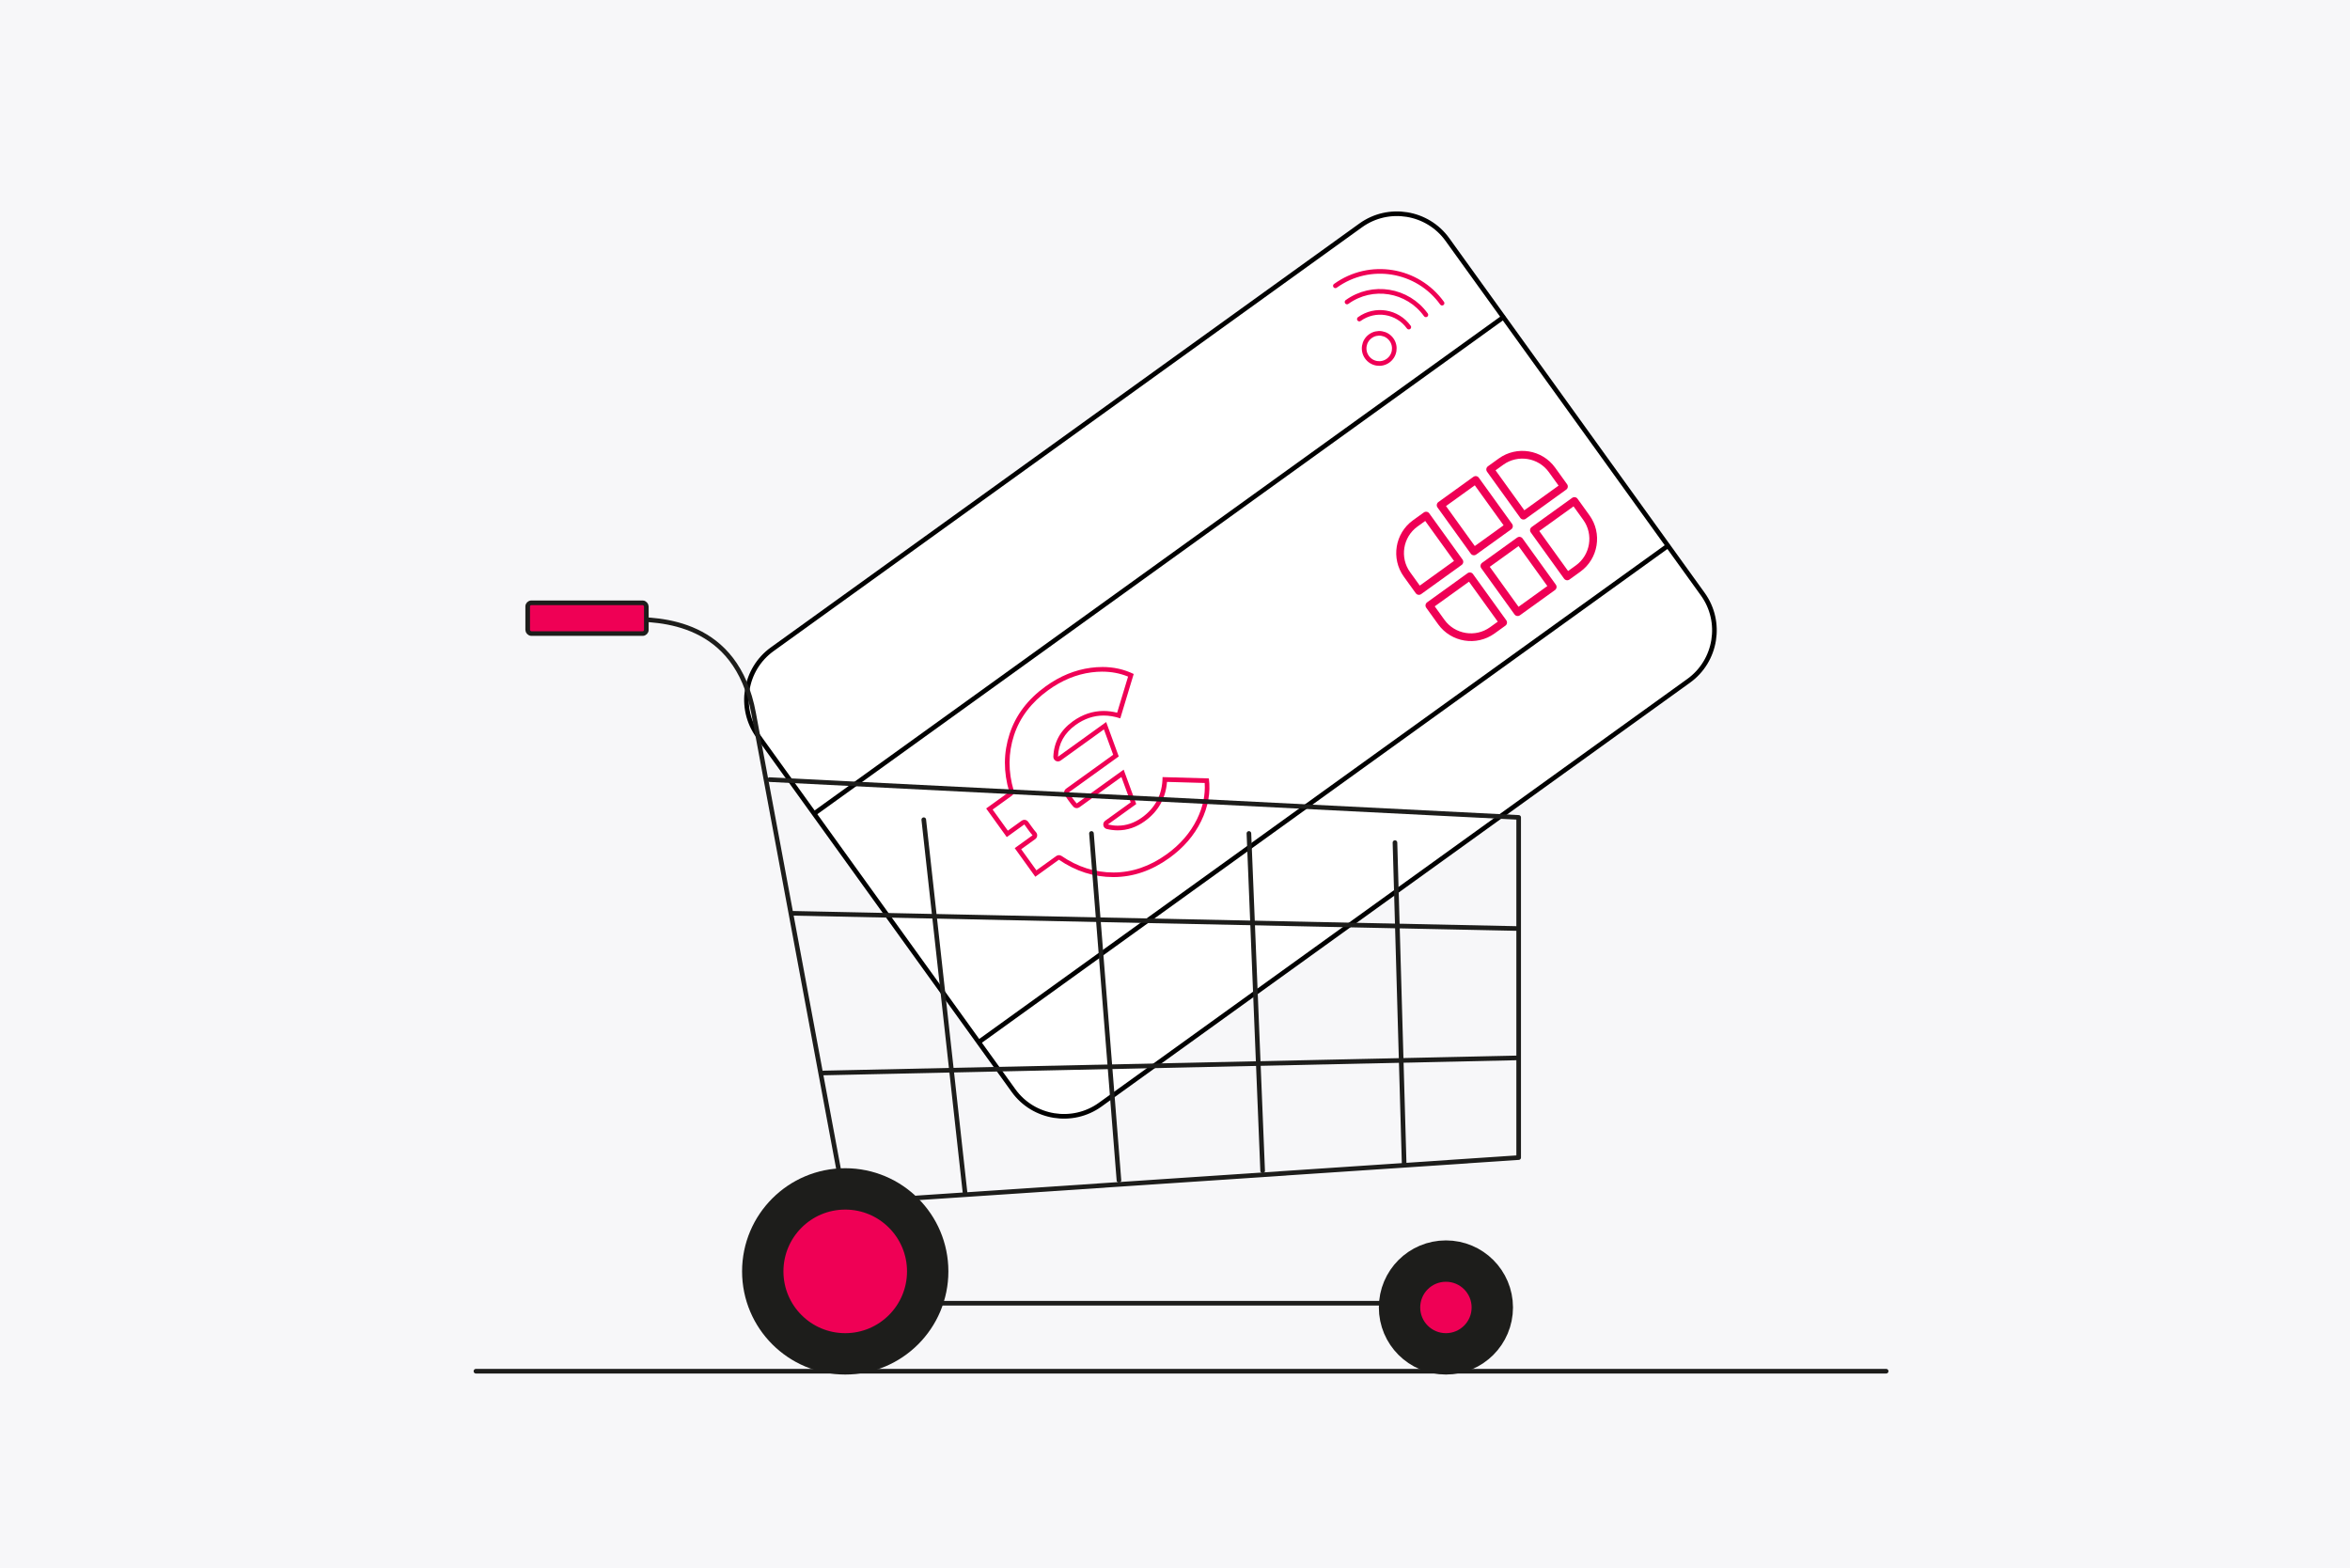 <?xml version="1.0" encoding="UTF-8"?><svg id="Partenaire" xmlns="http://www.w3.org/2000/svg" viewBox="0 0 1280 854"><defs><style>.cls-1,.cls-2,.cls-3,.cls-4,.cls-5{fill:none;}.cls-6,.cls-7,.cls-2,.cls-3,.cls-4{stroke-width:2.52px;}.cls-6,.cls-7,.cls-2,.cls-3,.cls-4,.cls-8,.cls-5{stroke-linecap:round;stroke-linejoin:round;}.cls-6,.cls-9,.cls-8{fill:#ef0055;}.cls-6,.cls-4,.cls-8{stroke:#1d1d1b;}.cls-7,.cls-10{fill:#fff;}.cls-7,.cls-2{stroke:#000;}.cls-11{fill:#f7f7f9;}.cls-3,.cls-5{stroke:#ef0055;}.cls-8{stroke-width:22.53px;}.cls-5{stroke-width:4.2px;}</style></defs><rect class="cls-11" y="0" width="1280" height="854"/><rect class="cls-1" x="102.19" y="41.46" width="1080.14" height="776.89"/><g><g><path class="cls-7" d="M919.81,370.79l-320.57,230.88c-15.09,10.86-36.32,7.41-47.18-7.67l-139.14-193.19c-10.86-15.09-7.41-36.32,7.67-47.18L741.16,122.75c15.09-10.86,36.32-7.41,47.18,7.67l139.14,193.19c10.86,15.09,7.41,36.32-7.67,47.18Z"/><g><rect class="cls-5" x="791.52" y="265.32" width="23.53" height="31.03" transform="translate(-12.67 522.41) rotate(-35.76)"/><rect class="cls-5" x="815.35" y="298.4" width="23.53" height="31.03" transform="translate(-27.51 542.58) rotate(-35.76)"/><path class="cls-5" d="M794.91,305.99l-18.14-25.18-5.93,4.27c-8.87,6.39-10.9,18.88-4.51,27.75l6.52,9.05,22.06-15.89Z"/><path class="cls-5" d="M800.6,313.89l-22.06,15.88,6.52,9.05c6.39,8.87,18.88,10.9,27.75,4.51l5.93-4.27-18.14-25.18Z"/><path class="cls-5" d="M829.8,280.86l22.06-15.89-6.52-9.05c-6.39-8.87-18.88-10.9-27.75-4.51l-5.93,4.27,18.14,25.18Z"/><path class="cls-5" d="M835.49,288.76l18.14,25.18,5.93-4.27c8.87-6.39,10.9-18.88,4.51-27.75l-6.52-9.05-22.06,15.88Z"/></g><g><path class="cls-3" d="M744.57,194.57c-2.65-3.68-1.82-8.82,1.87-11.47,3.68-2.65,8.82-1.82,11.47,1.87,2.65,3.68,1.82,8.82-1.87,11.47-3.68,2.65-8.82,1.82-11.47-1.87Z"/><path class="cls-3" d="M727.35,155.67c18.66-13.44,44.68-9.21,58.12,9.45"/><path class="cls-3" d="M733.7,164.48c13.79-9.93,33.02-6.8,42.95,6.99"/><path class="cls-3" d="M740.4,173.78c8.65-6.23,20.72-4.27,26.95,4.38"/></g><g><path class="cls-10" d="M606.42,476.45c-10.24,0-19.98-3.1-28.93-9.22-.21-.15-.46-.22-.71-.22s-.52,.08-.74,.24l-11.83,8.52-9.75-13.54,8.68-6.25c.29-.21,.48-.54,.52-.9,.04-.36-.09-.72-.33-.98-.57-.61-1.41-1.69-2.5-3.2l-1.87-2.6c-.25-.34-.63-.52-1.02-.52-.25,0-.51,.08-.74,.24l-8.55,6.16-9.75-13.54,11.56-8.32c.44-.31,.62-.87,.47-1.38-3.14-10.52-3.08-20.9,.18-30.84,3.25-9.93,9.71-18.43,19.2-25.26,7.54-5.43,15.59-8.74,23.94-9.85,2.09-.28,4.16-.42,6.15-.42,5.54,0,10.78,1.09,15.57,3.23l-6.63,21.9c-2.81-.8-5.58-1.21-8.25-1.21-5.65,0-11.04,1.82-16.02,5.41-6.41,4.62-9.81,10.75-10.09,18.25-.02,.48,.24,.93,.66,1.16,.19,.1,.39,.15,.6,.15,.26,0,.52-.08,.74-.24l24.9-17.93,5.95,16.28-26.43,19.04c-.51,.37-.67,1.05-.38,1.61,.4,.76,1.03,1.73,1.93,2.99,1.1,1.53,1.95,2.61,2.6,3.31,.25,.26,.58,.4,.92,.4,.26,0,.51-.08,.74-.24l24.21-17.44,5.95,16.28-14.67,10.57c-.4,.29-.6,.78-.5,1.27,.1,.48,.47,.87,.95,.98,1.92,.45,3.83,.68,5.68,.68h0c4.9,0,9.59-1.59,13.96-4.74,7.35-5.29,11.27-12.58,11.67-21.69l22.87,.66c.7,7.1-.71,14.32-4.21,21.49-3.69,7.57-9.39,14.16-16.93,19.59-9.31,6.7-19.25,10.12-29.56,10.16h-.2Z"/><path class="cls-9" d="M600.4,365.82c4.97,0,9.68,.9,14.04,2.69l-5.95,19.66c-2.51-.62-4.99-.94-7.39-.94-5.92,0-11.56,1.9-16.75,5.64-6.74,4.85-10.31,11.32-10.61,19.22-.04,.96,.48,1.86,1.33,2.32,.37,.2,.78,.3,1.19,.3,.52,0,1.04-.16,1.47-.48l23.55-16.96,5.05,13.82-25.66,18.48c-1.02,.73-1.34,2.1-.76,3.21,.42,.81,1.08,1.84,2.02,3.14,1.13,1.57,2.01,2.69,2.7,3.43,.49,.53,1.17,.8,1.85,.8,.51,0,1.03-.16,1.47-.48l22.87-16.47,5.05,13.82-13.9,10.01c-.8,.58-1.19,1.57-1,2.54,.19,.97,.93,1.73,1.9,1.96,2.01,.47,4.02,.71,5.97,.71,5.17,0,10.11-1.67,14.69-4.97,7.34-5.29,11.41-12.49,12.11-21.41l20.53,.59c.43,6.51-.97,13.13-4.18,19.71-3.6,7.38-9.16,13.81-16.53,19.12-9.09,6.55-18.79,9.89-28.83,9.92h-.2c-9.99,0-19.48-3.03-28.22-9-.43-.29-.93-.44-1.42-.44s-1.03,.16-1.47,.48l-10.81,7.78-8.28-11.49,7.66-5.52c.59-.42,.96-1.08,1.04-1.8,.07-.72-.17-1.44-.66-1.96-.54-.58-1.34-1.61-2.4-3.08l-1.87-2.6c-.49-.68-1.26-1.05-2.05-1.05-.51,0-1.03,.15-1.47,.48l-7.53,5.42-8.28-11.5,10.53-7.59c.87-.63,1.25-1.74,.94-2.77-3.06-10.27-3.01-20.39,.17-30.09,3.17-9.67,9.47-17.96,18.74-24.63,7.37-5.31,15.23-8.55,23.37-9.62,2.04-.27,4.05-.41,5.99-.41m0-2.52c-2.06,0-4.16,.14-6.32,.43-8.59,1.14-16.76,4.5-24.51,10.08-9.75,7.02-16.3,15.65-19.66,25.89-3.36,10.24-3.42,20.77-.19,31.59l-12.58,9.06,11.22,15.58,9.57-6.89,1.87,2.6c1.12,1.55,1.98,2.66,2.6,3.32l-9.71,6.99,11.22,15.58,12.85-9.26c9.21,6.29,19.09,9.44,29.64,9.44,.07,0,.14,0,.21,0,10.63-.04,20.73-3.51,30.3-10.4,7.75-5.58,13.52-12.26,17.32-20.06,3.8-7.79,5.2-15.55,4.21-23.27l-25.23-.72c-.07,9.32-3.79,16.64-11.17,21.96-4.16,3-8.57,4.5-13.22,4.5-1.76,0-3.56-.22-5.39-.65l15.45-11.13-6.85-18.74-25.56,18.41c-.62-.66-1.45-1.73-2.5-3.18-.85-1.19-1.47-2.13-1.83-2.83l27.21-19.59-6.85-18.74-26.25,18.9c.27-7.12,3.46-12.87,9.57-17.27,4.78-3.44,9.88-5.17,15.28-5.17,2.94,0,5.97,.51,9.09,1.53l7.31-24.16c-5.25-2.54-10.95-3.81-17.09-3.81h0Z"/></g><line class="cls-2" x1="443.86" y1="442.86" x2="818.69" y2="172.9"/><line class="cls-2" x1="908.33" y1="297.37" x2="533.51" y2="567.32"/></g><g><g><path class="cls-4" d="M778.53,709.81H470.36l-59.89-321.38c-9.36-50.53-51.15-51.16-67.99-51.16h-37.43"/><polyline class="cls-4" points="464.12 654.81 827.19 630.48 827.19 445.2 419.21 424.62"/><path class="cls-8" d="M505.3,692.46c0,24.8-20.11,44.92-44.92,44.92s-44.92-20.11-44.92-44.92,20.11-44.92,44.92-44.92,44.92,20.11,44.92,44.92Z"/><path class="cls-8" d="M812.83,712.11c0,13.95-11.31,25.27-25.26,25.27s-25.27-11.31-25.27-25.27,11.31-25.26,25.27-25.26,25.26,11.31,25.26,25.26Z"/><line class="cls-4" x1="825.94" y1="505.71" x2="431.81" y2="497.44"/><line class="cls-4" x1="825.94" y1="576.2" x2="448.56" y2="584.4"/><line class="cls-4" x1="503.16" y1="446.45" x2="525.62" y2="649.45"/><line class="cls-4" x1="759.81" y1="458.93" x2="764.81" y2="633.6"/><line class="cls-4" x1="680.26" y1="453.94" x2="687.74" y2="637.7"/><line class="cls-4" x1="594.5" y1="453.94" x2="609.47" y2="642.84"/></g><rect class="cls-6" x="287.42" y="328.32" width="64.62" height="16.75" rx="1.99" ry="1.99"/></g><line class="cls-4" x1="259.23" y1="746.83" x2="1027.35" y2="746.83"/></g></svg>